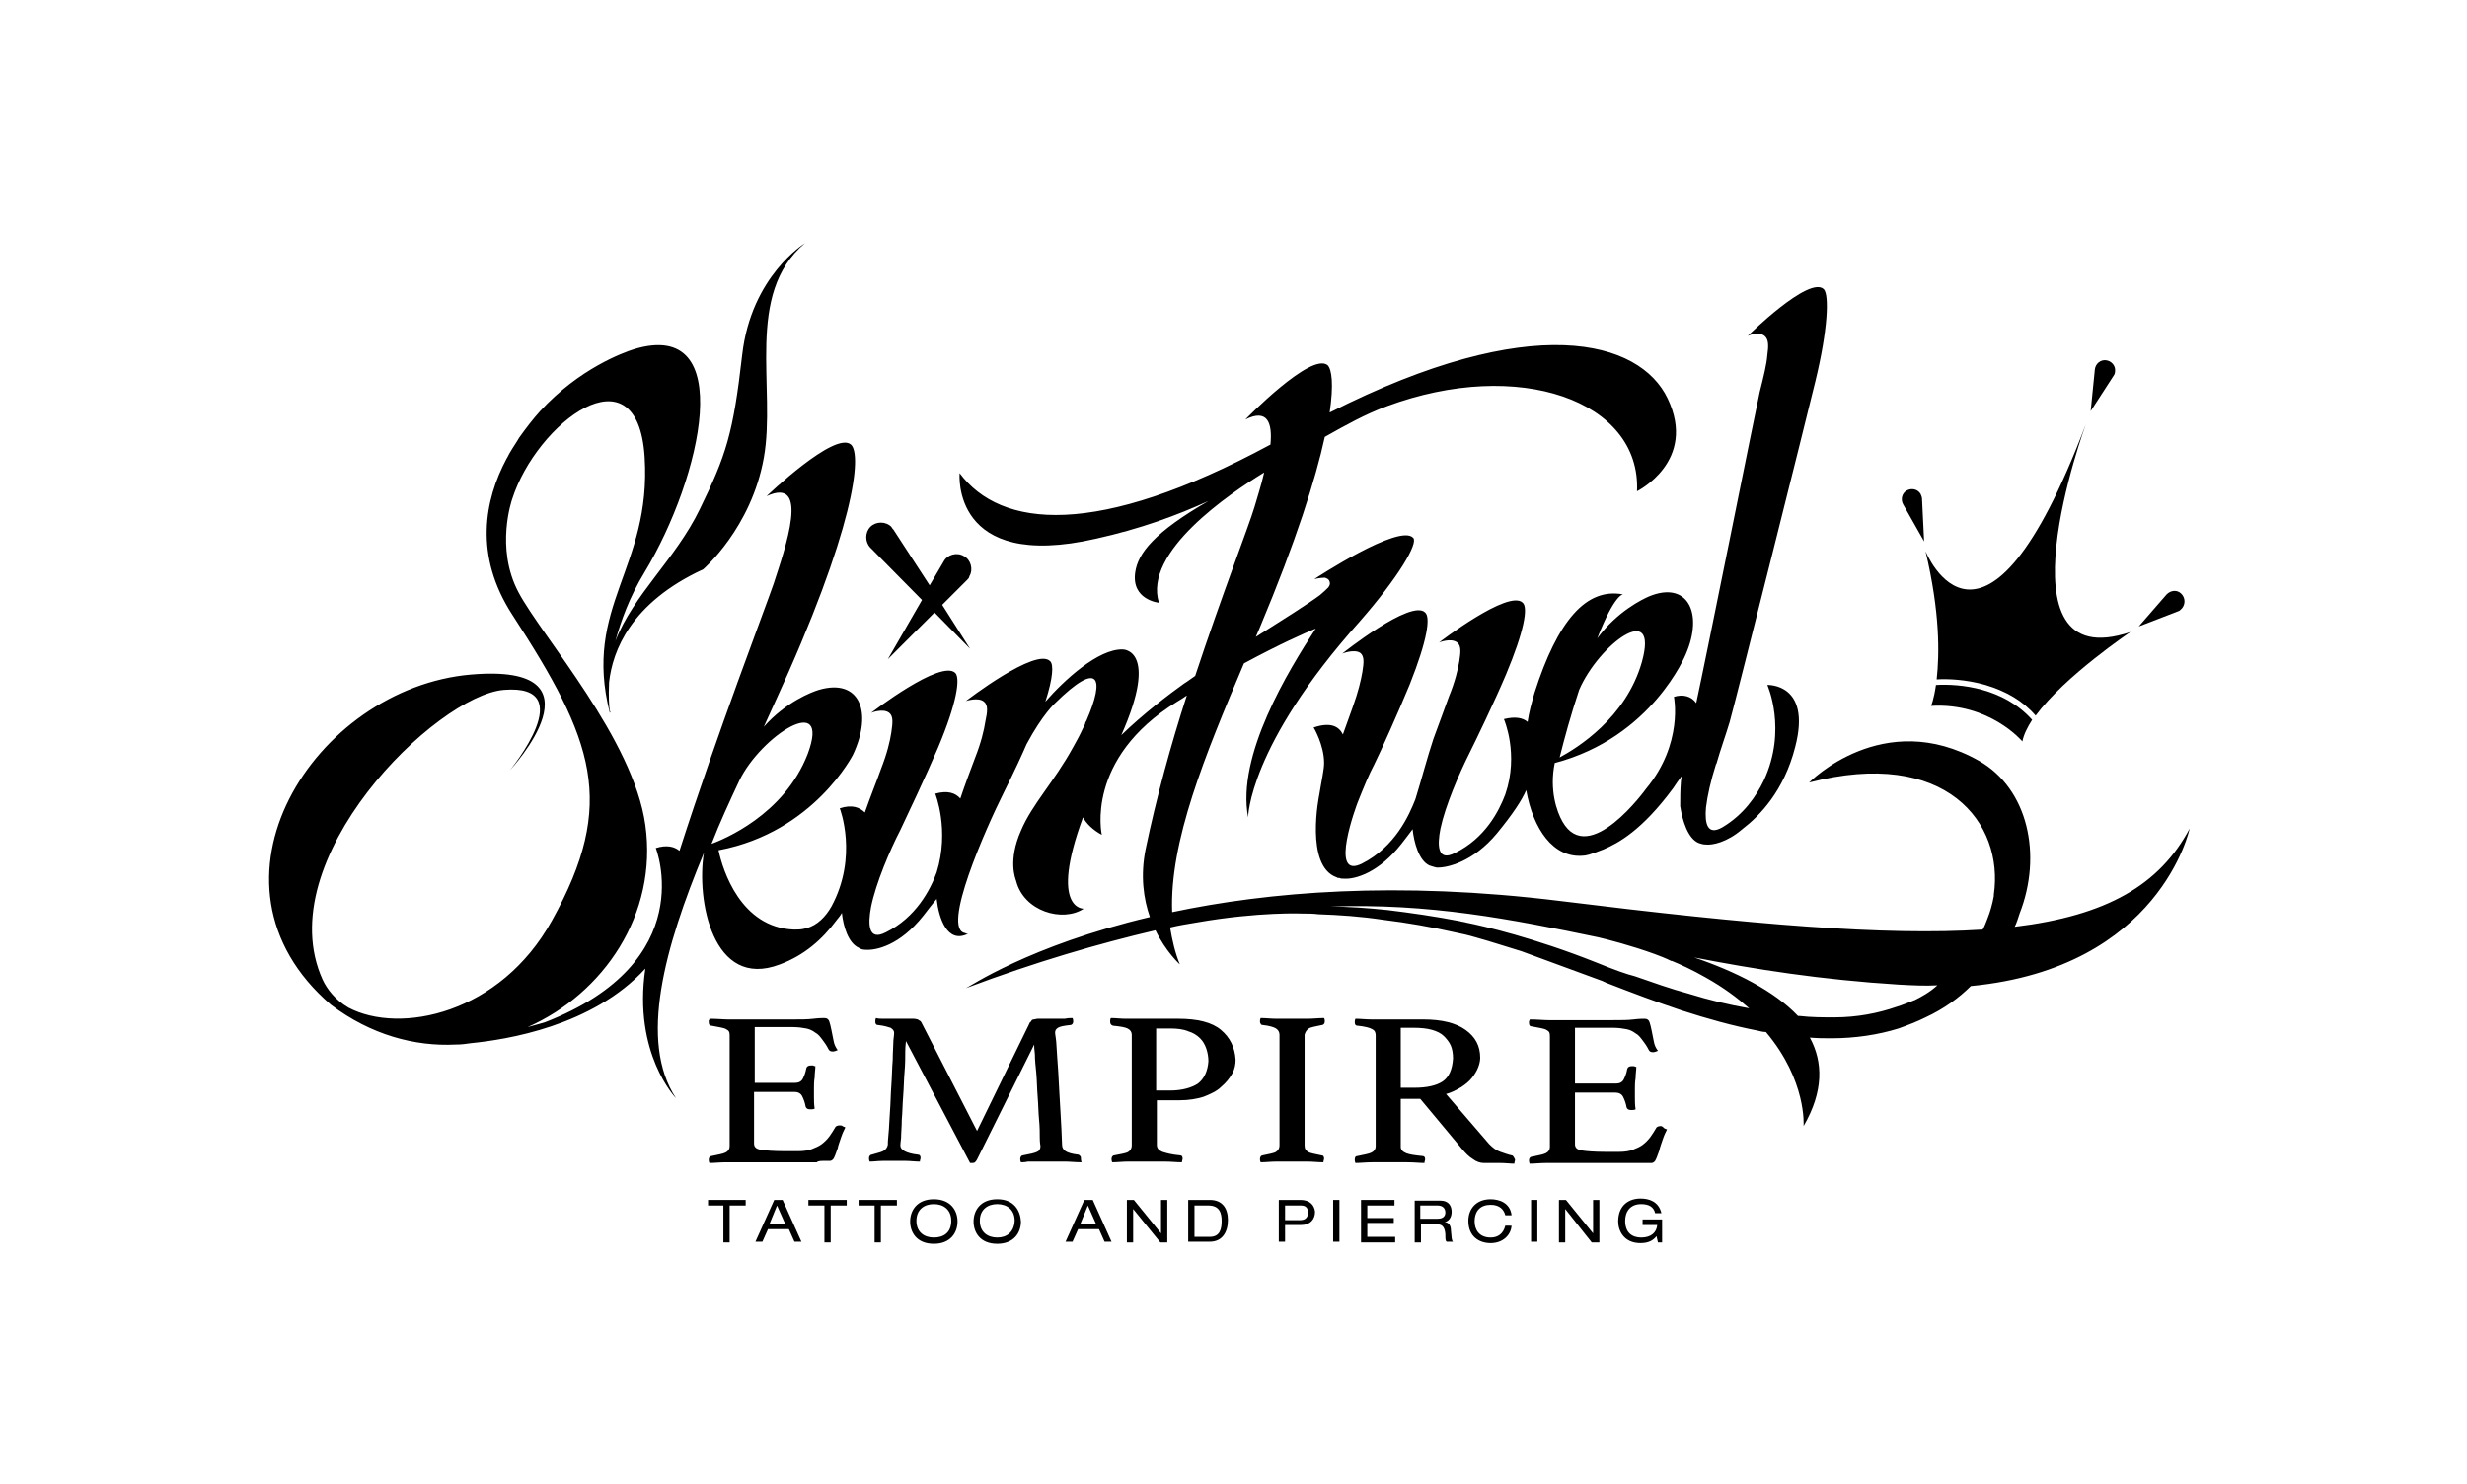 <?xml version="1.0" encoding="utf-8"?>
<!-- Generator: Adobe Illustrator 23.0.1, SVG Export Plug-In . SVG Version: 6.00 Build 0)  -->
<svg version="1.1" id="Layer_1" xmlns="http://www.w3.org/2000/svg" xmlns:xlink="http://www.w3.org/1999/xlink" x="0px" y="0px"
	 viewBox="0 0 354 213" style="enable-background:new 0 0 354 213;" xml:space="preserve">
<g>
	<path d="M236.6,85.6c-0.9,0.4-4.5,2.1-7.4,6c2.5-6.4,3.7-6.3,3.7-6.3c-5.3-1-9.4,3.8-12.7,14.1c-0.4,1.4-0.8,2.8-1,4.2
		c-0.7-0.6-1.8-0.8-3.4-0.4c0,0,2.2,5,0.2,10.8c-0.9,2.4-2.9,6.3-7.2,8.4c-2.5,1.3-2.6-1-2.1-3.5c0.7-3.3,2.7-7.9,4.1-10.7
		c0.9-1.8,3.7-7.6,5.3-11.4c2.6-6.2,3.2-9.6,2.4-10.3c-2-2-12,5.7-12,5.7s1.7-0.7,2.6,0c0.6,0.5,0.5,1.4,0.3,2.7
		c-0.2,1.2-0.6,2.9-1.5,5.1c-0.6,1.7-1.4,3.8-2.2,6c-0.9,2.7-1.7,5.8-2.6,8.7c-0.9,2.3-2.9,6.8-7.6,9.2c-5,2.6-0.7-8.7-0.7-8.7l0,0
		c0.8-2,1.6-4,2.4-5.5c0.9-1.8,3.5-7.6,5.1-11.5c2.5-6.3,3-9.6,2.2-10.3c-2-2-11.9,5.9-11.9,5.9s1.7-0.7,2.6-0.1
		c0.6,0.5,0.5,1.4,0.3,2.7c-0.2,1.2-0.6,2.9-1.4,5.1c-0.4,1.1-0.9,2.5-1.4,3.9c-0.6-1.2-1.8-1.8-4.2-1c0,0,1.5,2.5,1.5,5.1
		c0,1-0.4,2.7-0.7,4.6l0,0c0,0-2.1,10.2,2.5,11.8c0.1,0.1,0.3,0.1,0.4,0.1c0,0,0,0,0,0c0.2,0.1,0.4,0.1,0.7,0.1
		c1.5,0.1,4.9-0.8,8.2-5c0.6-0.8,1.1-1.4,1.6-2.1c0,0,0,0,0,0c0.2,1.9,0.9,4.5,2.4,5.2c0.3,0.1,0.6,0.2,1,0.3v0
		c1.5,0.1,5.3-0.8,8.7-4.9c2.3-2.8,3.6-4.8,4.2-6.2c1,5.6,3.9,9.8,8.2,9.4c0.3,0,0.9-0.1,2.9-0.9c2.1-0.9,5.5-2.7,10-8.8
		c0.4-0.6,0.8-1.2,1.2-1.7c0,0.3-0.1,0.5-0.1,0.8c-0.1,1.2-0.1,2.4-0.1,3.5c0.3,2,1.1,4.7,2.7,5.3c0.3,0.1,0.6,0.2,1,0.2l0,0
		c0.9,0.1,3-0.3,5.2-2.2c2.5-1.9,6-5.5,7.6-11.8c2.4-9.2-4-8.9-4-8.9s2.9,6.4-0.5,13.7c-1.1,2.3-2.9,4.9-5.9,6.7
		c-2.2,1.3-2.6-0.5-2.4-2.8c0.2-1.7,0.7-3.9,1.4-6.1c0-0.1,0.1-0.2,0.1-0.2l0,0c0.6-2.1,1.4-4.3,1.9-6c0.6-2,11.3-44.7,12.3-48.9
		c1.8-7.4,2-12.4,1.2-13.2c-2.1-2-10.9,6.7-10.9,6.7s1.5-0.7,2.4,0c0.6,0.5,0.6,1.4,0.4,2.8c-0.1,1.3-0.5,2.9-1.1,5.3
		c-0.4,1.7-7.7,38.2-9.1,44.6c-0.7-1-1.9-1.3-3.2-0.9c0,0,1.4,6.7-4,13.2c0,0-8.2,11.4-12,4.7c-0.8-1.4-1.9-4.5-1.1-8.4
		c14-3.7,18.8-15.6,18.8-15.6C244.5,87.9,242.1,83.3,236.6,85.6z M235.6,95c-2.3,8.1-9.4,12.4-11.8,13.7c0.7-2.8,1.6-6.1,2.8-9.7
		C229.4,92.5,238.1,86,235.6,95z"/>
	<path d="M132.3,86.1l-4.9,8.5l6.7-6.7l5.1,5.2l-4-6.3l3.6-3.6c0.1-0.1,0.3-0.3,0.3-0.5c0.6-1,0.2-2.4-0.8-2.9
		c-1-0.6-2.4-0.2-2.9,0.8l-2,3.4l-5.2-8c-0.1-0.1-0.2-0.2-0.3-0.4c-0.8-0.8-2.2-0.8-3,0s-0.8,2.2,0,3L132.3,86.1z"/>
	<path d="M276.1,77.7l-0.3-6.1c0-0.2-0.1-0.5-0.2-0.7c-0.4-0.7-1.3-0.9-2-0.5c-0.7,0.4-0.9,1.3-0.5,2L276.1,77.7z"/>
	<path d="M313.1,87.3c0.5-0.6,0.5-1.5-0.1-2.1s-1.5-0.5-2.1,0.1l-4,4.6l5.7-2.2C312.7,87.7,312.9,87.5,313.1,87.3z"/>
	<path d="M303.5,53.3c0.1-0.8-0.5-1.5-1.3-1.6c-0.8-0.1-1.5,0.5-1.6,1.3l-0.6,6l3.3-5.1C303.4,53.8,303.5,53.5,303.5,53.3z"/>
	<path d="M277.9,97.5c1.6-0.1,4.2,0,7,0.8c3,0.9,5.4,2.3,7.2,4.4c4.2-5.7,13.6-12,13.6-12c-19.8,6.7-6.4-29.8-6.4-29.8
		c-14.7,38.9-23,18.2-23,18.2C278.4,87.9,278.3,93.9,277.9,97.5z"/>
	<path d="M277.8,98.3c-0.3,2.1-0.7,3-0.7,3c8.4-0.5,13.1,5.1,13.1,5.1c0.2-1,0.7-2,1.4-3.1C287.5,98.7,281.2,98.1,277.8,98.3z"/>
	<path d="M289.1,133c0.3-0.6,0.5-1.3,0.7-1.9c3.3-8.4,1.2-17.9-5.8-21.9c-13.8-7.8-24.4,3.1-24.4,3.1c19.6-5.1,28,5.8,26.5,16.1
		c0,0.1,0,0.1,0,0.2c-0.2,1.1-0.5,2.2-0.9,3.2c-0.2,0.5-0.4,1.1-0.7,1.6c-13.9,0.9-33.2-0.7-60.6-4.1c-23.5-2.9-42-1.3-55.7,1.6
		c-0.4-10.1,4.7-22.5,10.3-35.7c5.2-2.8,8.6-4.3,10.3-5c-3.9,6-11.4,18.2-9.7,27.1c0,0,0-10.2,16-28.1c5.6-6.4,8.4-11.2,7.7-12
		c-1.9-2.2-14.2,5.9-14.2,5.9s0.8-0.2,1.5-0.2c0.3,0.1,0.6,0.2,0.7,0.6c0.1,0.3,0,0.5-0.2,0.8c-0.3,0.3-0.7,0.7-1.2,1.1
		c-1.6,1.2-5.4,3.6-9.2,6c0.2-0.5,0.4-0.9,0.6-1.4c5.2-12.4,8-21.3,9.3-27.3c3-1.7,5.9-3.3,8.9-4.4c18.9-7,36.5-0.8,35.9,12.2
		c0,0,8.7-4.3,4.4-13.3c-4-8.4-19.5-12.7-48.5,2c0.6-4.1,0.3-6.2-0.3-6.8c-2.4-1.9-11.8,7.8-11.8,7.8c3.2-1.6,3.9,0.5,3.6,3.6
		c-25,13.5-38.7,12-44.6,4.1c0,0-1.3,14.2,19.6,9.4c6.3-1.4,11.5-3.3,16.1-5.4c-7.8,4.5-10.1,7.5-10.5,10.2c-0.6,4,3.4,4.4,3.4,4.4
		c-2.3-7.3,10.2-15.7,15.1-18.7c-0.4,1.8-1,3.6-1.4,5c-0.8,2.7-4.6,12.4-8.5,24.2c-0.6,0.4-1.1,0.8-1.6,1.1c-2.1,1.5-5.8,4.3-9,7.4
		c5.5-12.4,0.2-12.3,0.2-12.3c-3.5-0.1-8.4,4.4-11.1,7.5c1.1-3.4,1.2-5.3,0.7-5.8c-2-2.1-12.1,5.7-12.1,5.7s1.8-0.6,2.6,0.1
		c0.6,0.5,0.5,1.4,0.2,2.8c-0.2,1.3-0.6,3-1.5,5.3c-0.6,1.6-1.4,3.7-2.1,5.8c-0.7-0.8-1.8-1.2-3.6-0.7c0,0,2.1,5.2,0.2,11.3
		c-0.9,2.5-3,6.5-7.3,8.6c-2.5,1.3-2.6-1.1-2.1-3.7c0.7-3.4,2.7-8.1,4.2-11c0.9-1.9,3.7-7.8,5.4-11.8c2.7-6.4,3.2-9.9,2.5-10.7
		c-2-2.1-12.1,5.7-12.1,5.7s1.7-0.7,2.6,0c0.6,0.5,0.5,1.4,0.3,2.8c-0.2,1.3-0.6,3-1.5,5.3c-0.6,1.7-1.5,3.9-2.3,6.2
		c-0.7-0.7-1.8-1.2-3.6-0.6c0,0,2.7,6.9-1.2,14.1c-0.8,1.4-2,2.7-3.6,3.1c-0.1,0-0.3,0.1-0.4,0.1c-0.4,0.1-0.9,0.1-1.4,0.1
		c-7.6-0.3-10.2-8.5-10.8-11.4c0,0,0,0,0.1,0c13.6-2.6,19.2-13.7,19.2-13.7c2.9-6.2,0.9-11-4.9-9.3c-1,0.3-4.7,1.7-7.9,5.3
		c0.5-1.1,1-2.2,1.5-3.3c11.6-25.2,12.6-35.8,11-37.2c-2.3-2-12.1,7.4-12.1,7.4c6.3-2.9,2.7,7.4,1,12.6c-1.2,3.5-8,21.2-13.5,38.3
		c-0.7-0.6-1.8-0.9-3.4-0.4c0,0,6.5,16.3-15.9,25c0,0-1,0.3-2.5,0.7c10.9-4.8,18.7-16.2,16.9-29c-1.7-12.3-14.8-27-18.2-33.4
		c-3.4-6.4-0.9-13.4-0.9-13.4c3.5-10.9,18-22,19-6c1,16-8.9,21.3-5,36.7c0,0,0-0.1,0-0.3c0,0.2,0.1,0.3,0.1,0.3c0-0.1,0-0.2-0.1-0.3
		c-0.1-0.6-0.2-2-0.1-4.1c0.5-4.5,3.1-11.4,13.5-16.2c0,0,6.9-5.9,8.7-16c1.8-10-2.8-23.5,5.9-30.8c0,0-7.7,4.7-9,16
		c-1.3,11.4-2.3,14.4-6.1,22.2c-3.5,7.2-9.5,12.2-12.1,18.9c0.8-2.9,2-6.3,4.2-9.9c8.2-13.6,13.4-36.5-1.5-32
		c-1.6,0.5-7.9,2.8-13.5,8.9c-1,1.1-2,2.4-3,3.8c-0.4,0.7-0.9,1.4-1.3,2.1c-0.2,0.3-0.3,0.6-0.5,0.9c-3.2,6-4.7,13.9,0.8,22.4
		c11.7,18,15.1,27,5.7,43.9c-7.4,13.4-21.8,16.4-29.2,12.5c-1.9-1.1-3.1-2.7-3.7-4c-7.8-17.2,16.3-40.8,26-41.6
		c11.1-0.9,0.9,11.5,0.9,11.5s14.3-15.4-5.6-13.7c-22.4,1.9-40.5,29.9-20.1,47.4l0,0c5.7,4.3,12,6,17.9,5.7l0,0c0,0,0,0,0.1,0
		c0.7,0,1.4-0.1,2.1-0.2c5-0.5,17.4-2.4,25-10.7c-1.8,12.2,4.4,18.6,4.4,18.6c-5.4-8.2-1.6-21.7,4-35.2c-1.1,6.6,1.2,19.7,10.9,16
		c3.5-1.3,6.1-3.6,8.1-6.3c0.3-0.4,0.6-0.7,0.8-1.1c0.2,1.9,0.9,4.3,2.4,5c0.3,0.2,0.6,0.3,1,0.3c1.5,0.1,4.9-0.6,8.3-4.9
		c0.7-0.9,1.3-1.7,1.9-2.4c0.3,2.7,1.5,6.5,4.5,5c-0.1,0-0.3,0-0.4-0.1c-3.5-0.5,3-15.1,5.5-20.1c1.6-3.2,2.7-5.6,3.3-7
		c2.3-4.3,4.1-5.9,4.1-5.9c6.3-6.2,7.2-3.7,4.5,2.5c-0.1,0.2-0.2,0.3-0.2,0.5c-0.1,0.2-0.2,0.4-0.3,0.6c-0.4,0.9-0.9,1.8-1.4,2.7
		c-2.8,5.1-5.9,8.2-7.5,12c-1.9,4.3-0.8,6.9-0.7,7.2c1.1,4.4,6.7,6,9.7,4c0,0-5,0.2-0.1-13.1c0.5,0.9,1.4,1.8,2.7,2.5
		c0,0-2.5-10.9,10.8-19.1c0.5-0.3,1-0.6,1.4-0.9c-2.3,7.1-4.4,14.8-5.9,22c-0.8,3.9-0.3,7.2,0.6,9.8c-17.4,4.1-26,10.1-26.4,10.2
		c10.1-3.8,19.1-6.4,27.2-8.3c1.5,3.1,3.5,4.9,3.5,4.9c-0.7-1.7-1.1-3.5-1.4-5.3c1.2-0.3,2.5-0.5,3.7-0.7c9.1-1.6,15.4-1.3,15.4-1.3
		l0,0c0.7,0,1.4,0,2.2,0.1c2.9,0.1,6,0.3,9.3,0.8c3.3,0.4,6.8,1,10.3,1.8c1,0.2,1.9,0.4,2.9,0.7c2.2,0.6,4.9,1.5,6.6,2
		c3,1.1,7.9,2.9,11.7,4.3c0.1,0.1,0.3,0.1,0.4,0.2c3.6,1.4,7.3,2.8,10.9,4c3.7,1.2,7.3,2.2,10.9,2.9c0.4,0.1,0.8,0.2,1.2,0.2
		c5.9,7,5.4,13.5,5.4,13.5c2.9-5,2.8-9.2,0.9-12.7c1.1,0.1,2.1,0.1,3.1,0.1c3.4,0,6.7-0.5,9.6-1.4c1.4-0.5,2.7-1,3.9-1.6
		c2.6-1.2,4.8-2.8,6.5-4.5c27.2-2.6,31.4-22.6,31.4-22.6C309.9,127,302.3,131.4,289.1,133z M106.1,112c3.1-6.4,13.2-12.9,9.8-3.8
		c-3.4,8.8-12.2,12.3-13.8,12.9C103.3,118,104.7,115,106.1,112z M242.3,142.6c-2.6-0.7-5.1-1.6-7.7-2.5c-1.2-0.3-2.9-0.9-5.6-2
		c-8.8-3.5-16.1-5.2-18.6-5.7c-0.3-0.1-0.6-0.1-0.9-0.2c-3.6-0.7-7.1-1.2-10.4-1.6c-2.9-0.3-5.7-0.5-8.2-0.5
		c14.2-0.5,25.9,1.8,38.4,4.4c1.3,0.3,4.8,1.2,8.1,2.4c0.8,0.3,1.6,0.6,2.4,1l0,0c0,0,0,0,0.1,0c1,0.4,3,1.3,4.9,2.4
		c2.5,1.4,4.5,2.9,6.2,4.4C248.1,144.2,245.2,143.5,242.3,142.6z M274.8,143.5c-0.8,0.3-1.7,0.7-2.7,1c-2.6,0.9-5.6,1.5-8.9,1.5
		c-1.6,0-3.3,0-5-0.2c-0.1,0-0.1,0-0.2,0c-3.4-3.6-9-6.4-14.9-8.4c8.7,1.7,18.2,3.2,29.4,3.9c1.9,0.1,3.7,0.2,5.5,0.1
		C276.9,142.4,275.8,143,274.8,143.5z"/>
	<path d="M118.2,166.6c0.4,0,0.7,0,0.9,0c0.2,0,0.5-0.2,0.6-0.5c0.2-0.4,0.3-0.8,0.5-1.3c0.1-0.5,0.3-1,0.5-1.6
		c0.2-0.6,0.4-1,0.6-1.4c-0.1-0.1-0.3-0.1-0.4-0.2c-0.1-0.1-0.3-0.1-0.4-0.1c-0.3,0-0.5,0.1-0.6,0.2c-0.3,0.5-0.6,1-0.9,1.4
		c-0.3,0.4-0.7,0.8-1.1,1.1c-0.4,0.3-0.9,0.5-1.4,0.7c-0.5,0.2-1.2,0.3-1.9,0.3h-2.1c-1.5,0-2.7-0.1-3.3-0.2c-0.7-0.1-1-0.4-1-0.9
		v-7.4h5.8c0.5,0,0.9,0.2,1.1,0.6c0.2,0.4,0.4,0.9,0.5,1.5c0.1,0.3,0.3,0.4,0.7,0.4c0.2,0,0.4,0,0.6-0.1c-0.1-0.6-0.1-1.2-0.1-1.7
		c0-0.5,0-0.9,0-1.3c0-0.4,0-0.9,0.1-1.5c0-0.6,0.1-1.1,0.1-1.6c-0.1,0-0.2,0-0.3-0.1c-0.1,0-0.2,0-0.3,0c-0.4,0-0.6,0.1-0.7,0.4
		c-0.1,0.6-0.3,1.1-0.5,1.5c-0.2,0.4-0.6,0.6-1.1,0.6h-5.8v-8h5.5c0.7,0,1.4,0.1,1.9,0.2c0.5,0.1,0.9,0.3,1.3,0.6
		c0.4,0.2,0.7,0.6,1,1c0.3,0.4,0.6,0.8,0.9,1.4c0.1,0.2,0.3,0.3,0.6,0.3c0.2,0,0.5-0.1,0.7-0.2c-0.3-0.4-0.5-0.8-0.6-1.4
		c-0.1-0.5-0.2-1-0.3-1.5c-0.1-0.5-0.2-0.9-0.3-1.2c-0.1-0.3-0.3-0.5-0.7-0.5c-0.3,0-0.8,0-1.6,0.1c-0.8,0.1-1.8,0.1-2.9,0.1h-7.4
		c-0.6,0-1.2,0-1.9,0c-0.7,0-1.6-0.1-2.7-0.1c0,0.1,0,0.2-0.1,0.2c0,0.1,0,0.2,0,0.3c0,0.3,0.1,0.5,0.4,0.5c1,0.2,1.8,0.3,2.1,0.5
		c0.4,0.2,0.5,0.4,0.5,0.9v15.9c0,0.4-0.2,0.7-0.6,0.9c-0.4,0.2-1.1,0.3-2,0.5c-0.2,0-0.4,0.2-0.4,0.5c0,0.1,0,0.3,0.1,0.5
		c0.7,0,1.5-0.1,2.4-0.1c0.8,0,1.6,0,2.3,0h8.2c0.3,0,0.7,0,1.2,0c0.4,0,0.9,0,1.3,0C117.4,166.6,117.8,166.6,118.2,166.6z"/>
	<path d="M155.1,166.2c0-0.1,0-0.2-0.1-0.3c-0.1-0.1-0.2-0.2-0.3-0.2c-0.9-0.1-1.5-0.3-1.8-0.5c-0.3-0.2-0.5-0.5-0.5-0.9
		c-0.1-3.1-0.3-5.6-0.4-7.7c-0.1-2.1-0.2-3.7-0.3-4.9c-0.1-1.2-0.1-2.1-0.2-2.7s-0.1-0.8-0.1-0.8c0-0.3,0.1-0.5,0.4-0.7
		c0.3-0.2,0.9-0.3,1.8-0.4c0.2,0,0.4-0.2,0.4-0.5c0-0.1,0-0.3-0.1-0.5c-0.3,0-0.7,0-1.1,0.1c-0.4,0-0.8,0-1.1,0c-0.4,0-0.7,0-1,0
		c-0.3,0-0.6,0-0.8,0c-0.4,0-0.8,0-1,0c-0.2,0-0.4,0.1-0.6,0.1c-0.1,0-0.3,0.1-0.3,0.2c-0.1,0.1-0.1,0.2-0.2,0.2l-7.6,15.6l-8-15.6
		c-0.1-0.1-0.1-0.2-0.2-0.2c-0.1-0.1-0.2-0.1-0.3-0.2c-0.1,0-0.3-0.1-0.6-0.1c-0.2,0-0.6,0-1,0c-0.2,0-0.5,0-0.9,0
		c-0.4,0-0.8,0-1.2,0c-0.4,0-0.8,0-1.2,0c-0.4,0-0.8,0-1.1-0.1c-0.1,0.2-0.1,0.4-0.1,0.5c0,0.3,0.1,0.5,0.4,0.5
		c0.9,0.1,1.5,0.3,1.8,0.4c0.3,0.2,0.5,0.4,0.5,0.7c0,0,0,0.4-0.1,1.1c0,0.7-0.1,1.7-0.1,2.8c-0.1,1.1-0.1,2.4-0.2,3.7
		c-0.1,1.3-0.1,2.6-0.2,3.8c-0.1,1.2-0.1,2.2-0.2,3.1c-0.1,0.9-0.1,1.4-0.1,1.6c-0.1,0.4-0.3,0.7-0.7,0.9c-0.4,0.2-1,0.3-1.6,0.5
		c-0.2,0-0.4,0.2-0.4,0.5c0,0.1,0,0.3,0.1,0.5c0.6,0,1.2-0.1,1.9-0.1c0.7,0,1.2,0,1.6,0c0.5,0,1.1,0,1.7,0c0.6,0,1.3,0.1,2,0.1
		c0-0.2,0.1-0.4,0.1-0.5c0-0.3-0.1-0.5-0.4-0.5c-1.7-0.2-2.5-0.7-2.5-1.3c0,0,0-0.4,0.1-1.1c0-0.7,0.1-1.6,0.1-2.6
		c0.1-1,0.1-2.2,0.2-3.4c0.1-1.2,0.1-2.4,0.2-3.5c0.1-1.1,0.1-2.1,0.1-2.9c0-0.8,0.1-1.3,0.1-1.5l9.2,17.5c0,0,0.2,0,0.3,0
		c0.1,0,0.3,0,0.4-0.1c0.1-0.1,0.2-0.2,0.3-0.4l8.2-16.5c0,0.2,0,0.6,0.1,1.4c0,0.8,0.1,1.7,0.2,2.7c0.1,1.1,0.1,2.2,0.2,3.4
		c0.1,1.2,0.1,2.3,0.2,3.3c0.1,1,0.1,1.9,0.1,2.6c0,0.7,0.1,1.1,0.1,1.2c0,0.4-0.2,0.7-0.5,0.8c-0.4,0.2-1,0.3-2,0.5
		c-0.2,0-0.4,0.2-0.4,0.5c0,0.1,0,0.3,0.1,0.5c0.3,0,0.6,0,1-0.1c0.4,0,0.8,0,1.2,0c0.4,0,0.8,0,1.2,0c0.4,0,0.7,0,0.9,0
		c0.6,0,1.3,0,2,0c0.7,0,1.5,0.1,2.4,0.1C155.1,166.5,155.1,166.3,155.1,166.2z"/>
	<path d="M175.2,147.8c-1.3-1.1-3.4-1.6-6.1-1.6h-5.3c-0.7,0-1.4,0-2.2,0c-0.8,0-1.5-0.1-2.2-0.1c-0.1,0.2-0.1,0.3-0.1,0.5
		c0,0.3,0.1,0.5,0.4,0.6c1,0.1,1.7,0.2,2.1,0.4c0.4,0.2,0.6,0.5,0.6,0.9v15.9c0,0.4-0.2,0.7-0.5,0.9c-0.3,0.2-1,0.3-2,0.5
		c-0.2,0-0.4,0.2-0.4,0.5c0,0.1,0,0.3,0.1,0.5c0.7,0,1.5-0.1,2.3-0.1c0.8,0,1.6,0,2.2,0c1.1,0,2.1,0,3,0c0.9,0,1.7,0.1,2.5,0.1
		c0-0.2,0.1-0.4,0.1-0.5c0-0.3-0.1-0.5-0.4-0.5c-1.1-0.1-1.9-0.3-2.5-0.5c-0.5-0.2-0.8-0.5-0.8-1v-6.4h3.3c1.3,0,2.4-0.2,3.4-0.5
		c1-0.4,1.9-0.8,2.5-1.4c0.7-0.6,1.2-1.2,1.6-1.9c0.4-0.7,0.5-1.4,0.5-2C177.2,150.3,176.5,148.9,175.2,147.8z M171.9,155.5
		c-0.9,0.6-2.3,1-4,1h-2v-8.9h2c1,0,1.9,0.1,2.6,0.4c0.7,0.2,1.3,0.6,1.7,1c0.4,0.4,0.7,0.9,0.9,1.5c0.2,0.6,0.3,1.2,0.3,1.8
		C173.3,153.7,172.8,154.8,171.9,155.5z"/>
	<path d="M187.8,147.6c0.3-0.2,1-0.3,1.9-0.5c0.2,0,0.4-0.2,0.4-0.5c0-0.1,0-0.3-0.1-0.5c-0.8,0-1.6,0.1-2.4,0.1c-0.8,0-1.5,0-2.2,0
		c-0.6,0-1.4,0-2.2,0c-0.8,0-1.6-0.1-2.3-0.1c-0.1,0.2-0.1,0.4-0.1,0.5s0,0.2,0.1,0.3c0,0.1,0.1,0.2,0.3,0.2
		c0.9,0.1,1.6,0.3,1.9,0.5c0.3,0.2,0.5,0.5,0.5,0.9v15.9c0,0.4-0.2,0.7-0.5,0.9c-0.3,0.2-1,0.3-1.9,0.5c-0.2,0-0.4,0.2-0.4,0.5
		c0,0.1,0,0.3,0.1,0.5c0.7,0,1.5-0.1,2.3-0.1c0.8,0,1.6,0,2.2,0c0.7,0,1.4,0,2.2,0c0.8,0,1.5,0.1,2.3,0.1c0-0.2,0.1-0.4,0.1-0.5
		c0-0.3-0.1-0.5-0.4-0.5c-0.9-0.2-1.6-0.3-1.9-0.5c-0.3-0.2-0.5-0.4-0.5-0.9v-15.9C187.3,148.1,187.5,147.8,187.8,147.6z"/>
	<path d="M216.9,165.8c-0.5-0.1-1-0.3-1.6-0.5c-0.6-0.2-1.1-0.6-1.6-1.1l-6.2-7.2c0.8-0.2,1.5-0.6,2.2-1c0.6-0.4,1.1-0.8,1.5-1.3
		c0.4-0.5,0.7-1,0.9-1.5c0.2-0.5,0.3-1,0.3-1.4c0-1.7-0.7-3-2.1-4c-1.4-1-3.4-1.5-6.1-1.5h-5.1c-0.7,0-1.5,0-2.3,0
		c-0.8,0-1.6-0.1-2.3-0.1c-0.1,0.2-0.1,0.4-0.1,0.5c0,0.3,0.1,0.5,0.4,0.5c1,0.1,1.8,0.3,2.1,0.5c0.4,0.2,0.5,0.5,0.5,0.9v15.9
		c0,0.4-0.2,0.7-0.6,0.9c-0.4,0.2-1.1,0.3-2,0.5c-0.3,0-0.4,0.2-0.4,0.5c0,0.1,0,0.3,0.1,0.5c0.7,0,1.5-0.1,2.4-0.1
		c0.8,0,1.6,0,2.2,0c0.9,0,1.9,0,2.8,0c1,0,1.8,0.1,2.5,0.1c0-0.2,0.1-0.4,0.1-0.5c0-0.3-0.1-0.5-0.4-0.5c-1-0.1-1.8-0.2-2.3-0.4
		c-0.5-0.2-0.8-0.5-0.8-0.9v-6.9h2.8l6,7.2c0.5,0.6,1,1.1,1.5,1.4c0.5,0.4,1.1,0.6,1.6,0.6c0.7,0,1.5,0,2.3,0c0.8,0,1.5,0.1,2.1,0.1
		c0-0.2,0.1-0.4,0.1-0.6C217.2,166,217.1,165.8,216.9,165.8z M207,155.2c-0.9,0.6-2.3,0.9-4,0.9h-2v-8.6h1.9c1,0,1.9,0.1,2.6,0.3
		c0.7,0.2,1.3,0.5,1.7,0.9c0.4,0.4,0.8,0.9,1,1.4c0.2,0.5,0.3,1.1,0.3,1.8C208.4,153.5,207.9,154.6,207,155.2z"/>
	<path d="M238.3,161.6c-0.3,0-0.5,0.1-0.6,0.2c-0.3,0.5-0.6,1-0.9,1.4c-0.3,0.4-0.7,0.8-1.1,1.1c-0.4,0.3-0.9,0.5-1.4,0.7
		c-0.5,0.2-1.2,0.3-1.9,0.3h-2.1c-1.5,0-2.7-0.1-3.3-0.2c-0.7-0.1-1-0.4-1-0.9v-7.4h5.8c0.5,0,0.9,0.2,1.1,0.6
		c0.2,0.4,0.4,0.9,0.5,1.5c0.1,0.3,0.3,0.4,0.7,0.4c0.2,0,0.4,0,0.6-0.1c-0.1-0.6-0.1-1.2-0.1-1.7c0-0.5,0-0.9,0-1.3
		c0-0.4,0-0.9,0.1-1.5c0-0.6,0.1-1.1,0.1-1.6c-0.1,0-0.2,0-0.3-0.1c-0.1,0-0.2,0-0.3,0c-0.4,0-0.6,0.1-0.7,0.4
		c-0.1,0.6-0.3,1.1-0.5,1.5c-0.2,0.4-0.6,0.6-1.1,0.6H226v-8h5.5c0.7,0,1.4,0.1,1.9,0.2c0.5,0.1,0.9,0.3,1.3,0.6
		c0.4,0.2,0.7,0.6,1,1c0.3,0.4,0.6,0.8,0.9,1.4c0.1,0.2,0.3,0.3,0.6,0.3c0.2,0,0.5-0.1,0.7-0.2c-0.3-0.4-0.5-0.8-0.6-1.4
		c-0.1-0.5-0.2-1-0.3-1.5c-0.1-0.5-0.2-0.9-0.3-1.2c-0.1-0.3-0.3-0.5-0.7-0.5c-0.3,0-0.8,0-1.6,0.1c-0.8,0.1-1.8,0.1-2.9,0.1h-7.4
		c-0.6,0-1.2,0-1.9,0c-0.7,0-1.6-0.1-2.7-0.1c0,0.1,0,0.2-0.1,0.2c0,0.1,0,0.2,0,0.3c0,0.3,0.1,0.5,0.4,0.5c1,0.2,1.8,0.3,2.1,0.5
		c0.4,0.2,0.5,0.4,0.5,0.9v15.9c0,0.4-0.2,0.7-0.6,0.9c-0.4,0.2-1.1,0.3-2,0.5c-0.2,0-0.4,0.2-0.4,0.5c0,0.1,0,0.3,0.1,0.5
		c0.7,0,1.5-0.1,2.4-0.1c0.8,0,1.6,0,2.3,0h8.2c0.3,0,0.7,0,1.2,0c0.4,0,0.9,0,1.3,0c0.4,0,0.8,0,1.2,0c0.4,0,0.7,0,0.9,0
		c0.2,0,0.5-0.2,0.6-0.5c0.2-0.4,0.3-0.8,0.5-1.3c0.1-0.5,0.3-1,0.5-1.6c0.2-0.6,0.4-1,0.6-1.4c-0.1-0.1-0.3-0.1-0.4-0.2
		C238.5,161.6,238.4,161.6,238.3,161.6z"/>
	<polygon points="101.6,173 103.8,173 103.8,178.3 104.7,178.3 104.7,173 107,173 107,172.2 101.6,172.2 	"/>
	<path d="M111.1,172.2l-2.7,6h1l0.8-1.8h3l0.8,1.8h1l-2.7-6H111.1z M110.4,175.7l1.1-2.7l1.2,2.7H110.4z"/>
	<polygon points="116,173 118.3,173 118.3,178.3 119.2,178.3 119.2,173 121.5,173 121.5,172.2 116,172.2 	"/>
	<polygon points="123.2,173 125.5,173 125.5,178.3 126.4,178.3 126.4,173 128.7,173 128.7,172.2 123.2,172.2 	"/>
	<path d="M134,172.1c-2.4,0-3.4,1.6-3.4,3.2c0,1.5,0.9,3.2,3.4,3.2c2.4,0,3.4-1.6,3.4-3.2C137.4,173.7,136.4,172.1,134,172.1z
		 M134,177.6c-1.4,0-2.5-0.8-2.5-2.4c0-1.6,1.1-2.4,2.5-2.4c1.4,0,2.5,0.8,2.5,2.4C136.5,176.9,135.4,177.6,134,177.6z"/>
	<path d="M143.1,172.1c-2.4,0-3.4,1.6-3.4,3.2c0,1.5,0.9,3.2,3.4,3.2c2.4,0,3.4-1.6,3.4-3.2C146.4,173.7,145.5,172.1,143.1,172.1z
		 M143.1,177.6c-1.4,0-2.5-0.8-2.5-2.4c0-1.6,1.1-2.4,2.5-2.4c1.4,0,2.5,0.8,2.5,2.4C145.5,176.9,144.4,177.6,143.1,177.6z"/>
	<path d="M155.6,172.2l-2.7,6h1l0.8-1.8h3l0.8,1.8h1l-2.7-6H155.6z M155,175.7l1.1-2.7l1.2,2.7H155z"/>
	<polygon points="166.6,177 166.6,177 162.7,172.2 161.7,172.2 161.7,178.3 162.6,178.3 162.6,173.5 162.6,173.5 166.5,178.3 
		167.5,178.3 167.5,172.2 166.6,172.2 	"/>
	<path d="M173.6,172.2h-3.1v6h3.1c1.8,0,2.6-1.4,2.6-3.1C176.2,173.4,175.4,172.2,173.6,172.2z M173.6,177.5h-2.2V173h2
		c1.6,0,1.9,1.1,1.9,2.2C175.3,176.3,175.1,177.5,173.6,177.5z"/>
	<path d="M186.6,172.2h-3.1v6h0.9v-2.4h2.3c1.3,0,2-0.8,2-1.9C188.6,172.9,187.9,172.2,186.6,172.2z M186.6,175.1h-2.2V173h2.3
		c0.7,0,1,0.4,1,1C187.7,174.6,187.4,175.1,186.6,175.1z"/>
	<rect x="191.3" y="172.2" width="0.9" height="6"/>
	<polygon points="196.2,175.5 200,175.5 200,174.8 196.2,174.8 196.2,173 200.1,173 200.1,172.2 195.3,172.2 195.3,178.3 
		200.2,178.3 200.2,177.5 196.2,177.5 	"/>
	<path d="M207.3,175.4L207.3,175.4c0.7-0.2,1-0.8,1-1.5c0-0.8-0.4-1.6-1.6-1.6H203v6h0.9v-2.6h2.3c0.7,0,1.1,0.3,1.2,1.4
		c0,0.7,0,1,0.2,1.1h0.9c-0.2-0.2-0.2-0.5-0.3-1.6C208.2,175.9,207.9,175.4,207.3,175.4z M206.3,174.9h-2.5V173h2.5
		c0.7,0,1.1,0.4,1.1,1C207.4,174.4,207.2,174.9,206.3,174.9z"/>
	<path d="M213.9,172.9c1.3,0,1.9,0.7,2.1,1.5h0.9c-0.2-1.8-1.8-2.3-3-2.3c-2.1,0-3.2,1.4-3.2,3.1c0,2.3,1.6,3.2,3.2,3.2
		c1.7,0,2.9-1.1,3-2.5H216c-0.3,1.2-1.1,1.7-2.1,1.7c-1.7,0-2.3-1.2-2.3-2.3C211.6,173.7,212.5,172.9,213.9,172.9z"/>
	<rect x="219.7" y="172.2" width="0.9" height="6"/>
	<polygon points="228.6,177 228.6,177 224.7,172.2 223.7,172.2 223.7,178.3 224.6,178.3 224.6,173.5 224.6,173.5 228.4,178.3 
		229.5,178.3 229.5,172.2 228.6,172.2 	"/>
	<path d="M235.8,175.8h2c-0.1,1.1-0.9,1.8-2.3,1.8c-1.3,0-2.3-0.7-2.3-2.4c0-1.3,0.7-2.4,2.3-2.4c1.1,0,1.8,0.4,2,1.3h0.9
		c-0.4-1.7-1.8-2.1-3-2.1c-1.6,0-3.2,0.9-3.2,3.3c0,1.3,0.8,3.1,3.2,3.1c1.3,0,1.9-0.5,2.3-1l0.2,0.9h0.6V175h-2.8V175.8z"/>
</g>
</svg>
